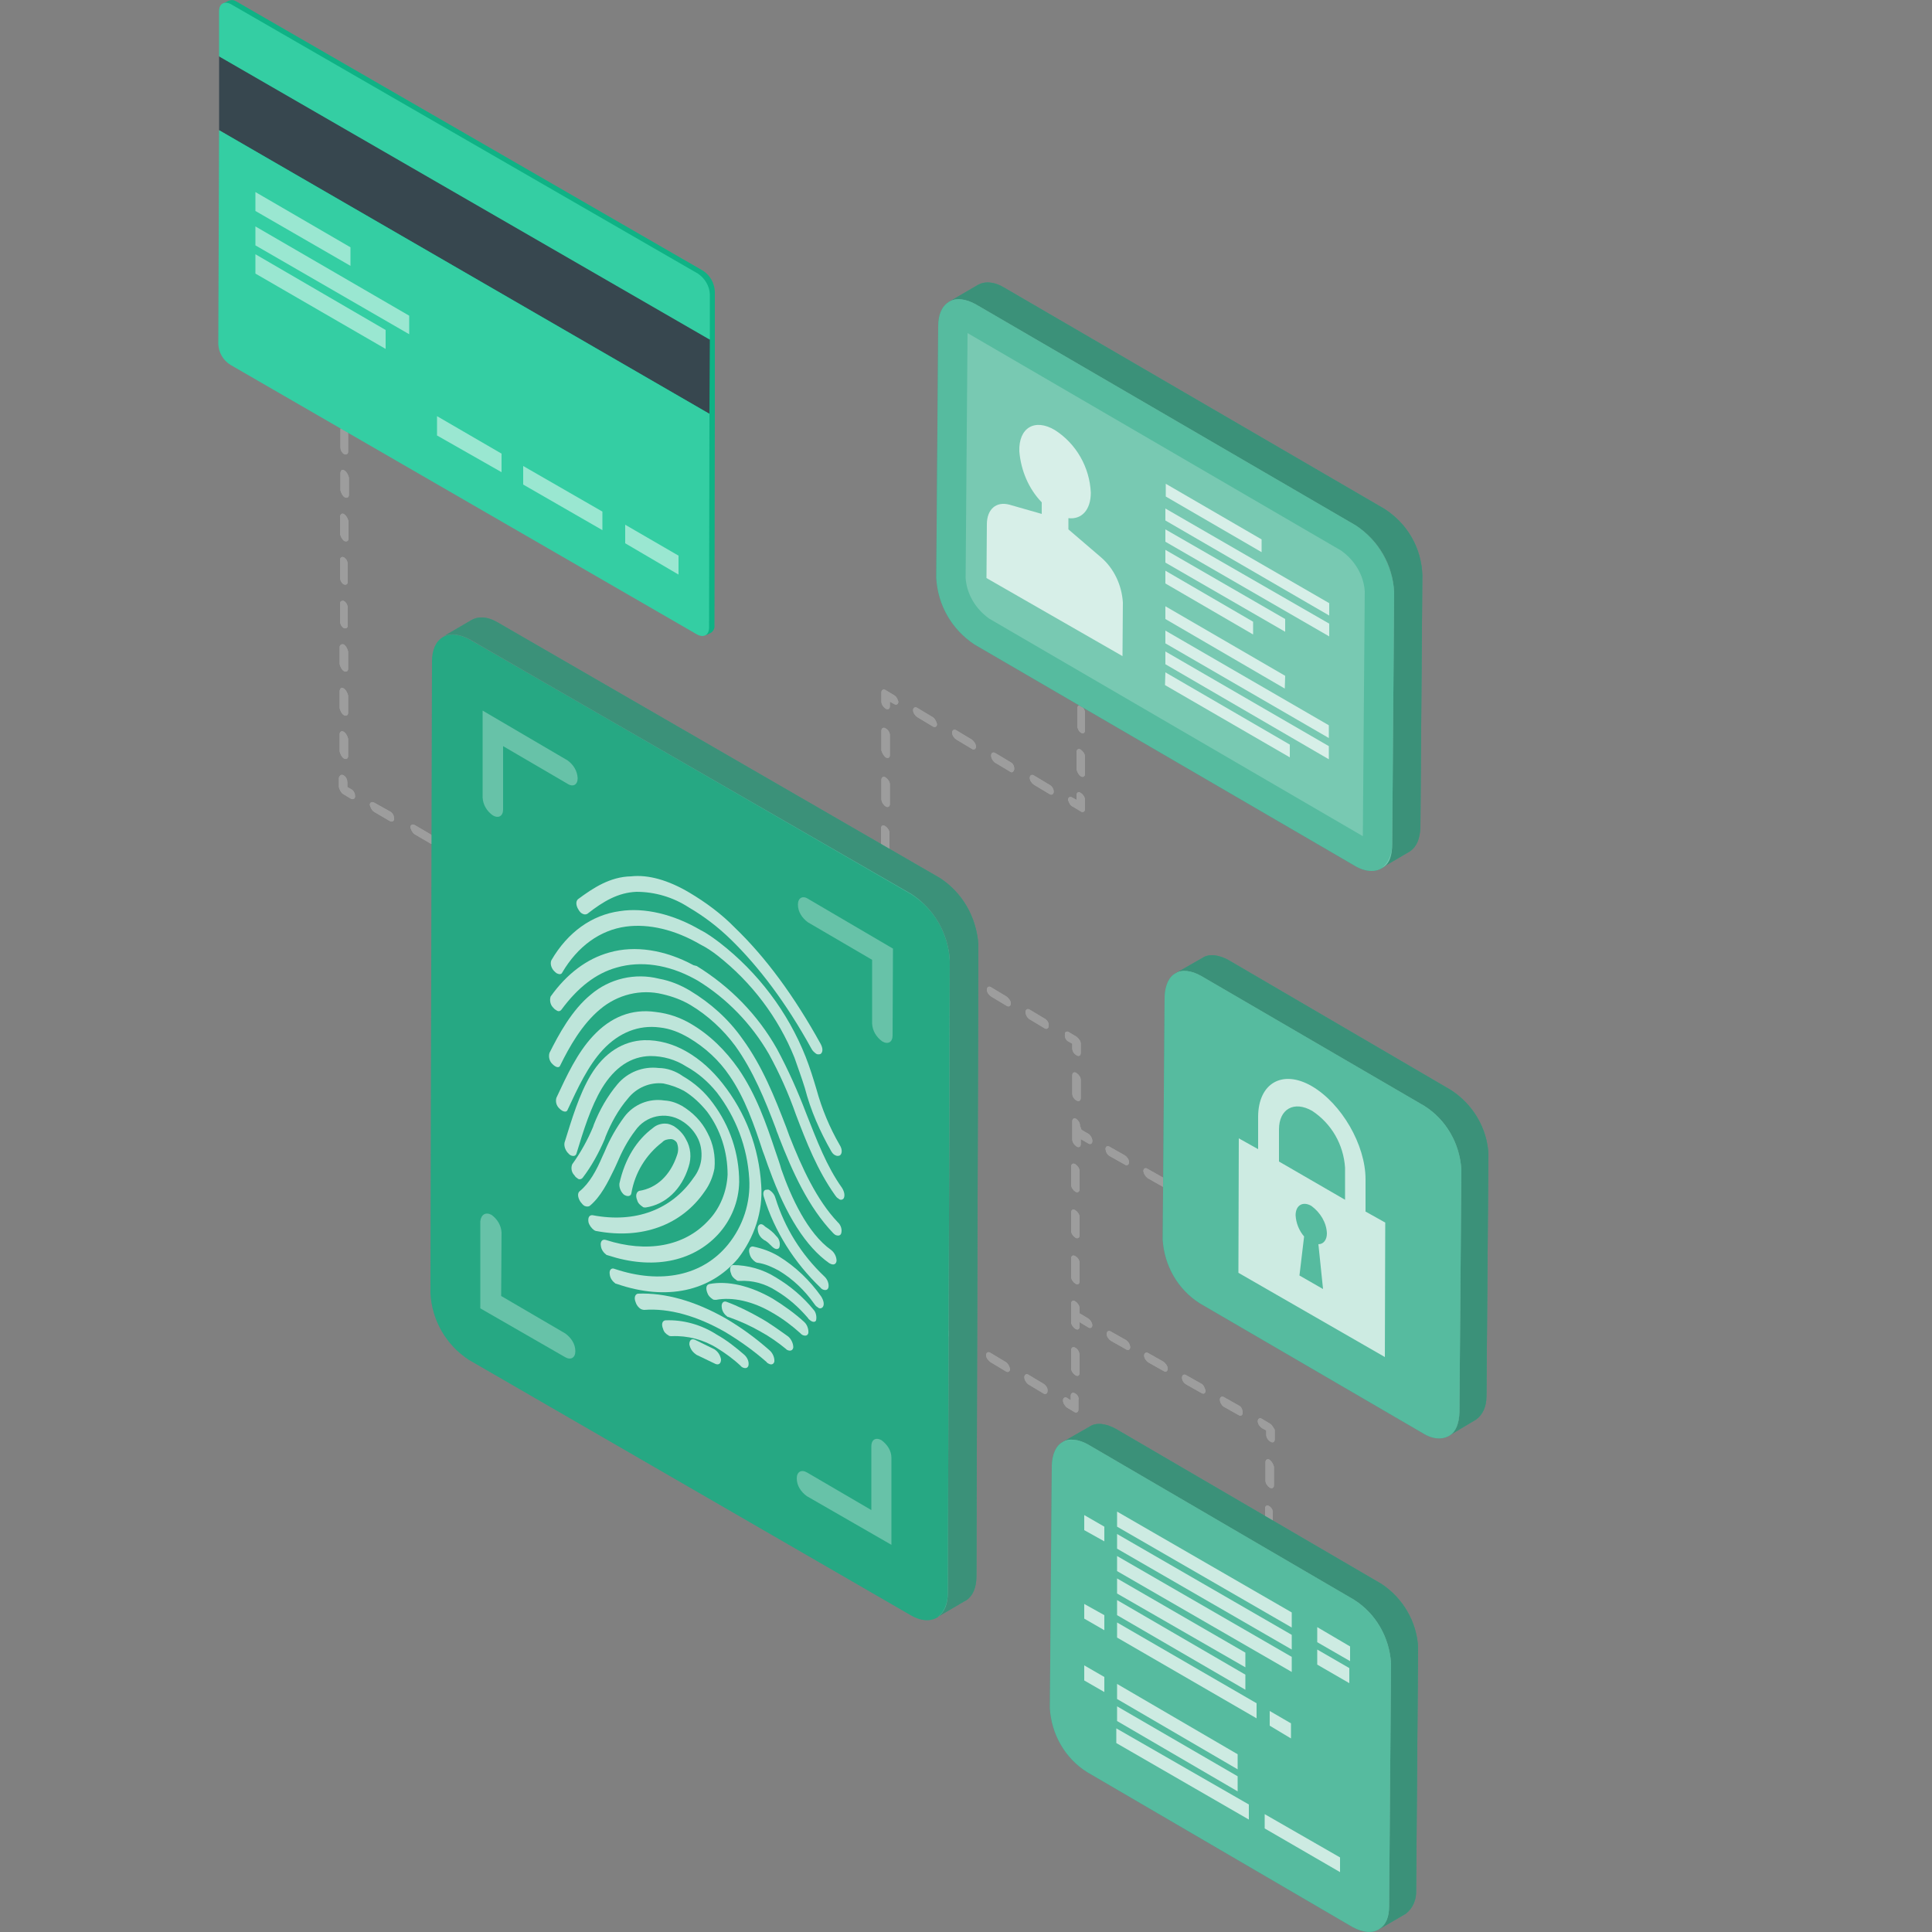 <?xml version="1.0" encoding="utf-8"?>
<!-- Generator: Adobe Illustrator 28.2.0, SVG Export Plug-In . SVG Version: 6.00 Build 0)  -->
<svg version="1.1" id="Layer_1" xmlns="http://www.w3.org/2000/svg" xmlns:xlink="http://www.w3.org/1999/xlink" x="0px" y="0px"
	 viewBox="0 0 500 500" style="enable-background:new 0 0 500 500;" xml:space="preserve">
<rect x="0" y="0" width="500" height="500" fill="#808080" stroke="none"/>
<style type="text/css">
	.st0{fill:#E0E0E0;}
	.st1{opacity:0.3;}
	.st2{fill:#11C593;}
	.st3{opacity:0.4;enable-background:new    ;}
	.st4{fill:#455A64;}
	.st5{opacity:0.2;enable-background:new    ;}
	.st6{opacity:0.2;fill:#FFFFFF;enable-background:new    ;}
	.st7{opacity:0.3;fill:#FFFFFF;enable-background:new    ;}
	.st8{opacity:0.7;}
	.st9{fill:#FFFFFF;}
	.st10{opacity:0.1;fill:#FFFFFF;enable-background:new    ;}
	.st11{opacity:0.1;enable-background:new    ;}
	.st12{fill:#37474F;}
	.st13{opacity:0.15;fill:#FFFFFF;enable-background:new    ;}
	.st14{opacity:0.5;}
</style>
<g id="freepik--Lines--inject-8">
	<path class="st0" d="M89.4,33.7c0.6,0.4,0.9,1.1,0.9,1.8v2.4c0,0.6-0.5,0.9-1.1,0.6c-0.6-0.4-0.9-1.1-1.1-1.8v-2.4
		C88.4,33.7,88.8,33.5,89.4,33.7z"/>
	<path class="st0" d="M89.4,42.8c0.6,0.4,0.9,1.1,1.1,1.8v4.5c0,0.7-0.5,0.9-1.1,0.6c-0.6-0.4-0.9-1.1-1.1-1.8v-4.5
		C88.4,42.8,88.8,42.6,89.4,42.8z"/>
	<path class="st0" d="M89.3,54.2c0.6,0.4,0.9,1.1,0.9,1.8v4.5c0,0.6-0.5,0.9-1.1,0.6c-0.6-0.4-0.9-1.1-0.9-1.8v-4.5
		C88.4,54,88.8,53.8,89.3,54.2z"/>
	<path class="st0" d="M89.3,65.4c0.6,0.4,0.9,1.1,1.1,1.8v4.5c0,0.7-0.5,0.9-1.1,0.6c-0.6-0.4-0.9-1.1-1.1-1.8V66
		C88.2,65.4,88.7,65.1,89.3,65.4z"/>
	<path class="st0" d="M89.3,76.7c0.6,0.4,0.9,1.1,1.1,1.8v4.5c0,0.6-0.5,0.9-1.1,0.6c-0.6-0.4-0.9-1.1-1.1-1.8v-4.5
		C88.2,76.6,88.7,76.5,89.3,76.7z"/>
	<path class="st0" d="M89.2,87.9c0.6,0.4,0.9,1.1,1.1,1.8v4.5c0,0.6-0.5,0.9-1.1,0.6c-0.6-0.4-0.9-1.1-1.1-1.8v-4.5
		C88.2,87.9,88.7,87.7,89.2,87.9z"/>
	<path class="st0" d="M89.2,99.2c0.6,0.4,0.9,1.1,0.9,1.8v4.5c0,0.6-0.5,0.9-1.1,0.6s-0.9-1.1-0.9-1.8v-4.5
		C88.2,99.1,88.6,98.9,89.2,99.2z"/>
	<path class="st0" d="M89.2,110.6c0.6,0.4,0.9,1.1,0.9,1.8v4.5c0,0.6-0.5,0.9-1.1,0.6c-0.6-0.4-0.9-1.1-0.9-1.8v-4.5
		C88.2,110.4,88.6,110.2,89.2,110.6z"/>
	<path class="st0" d="M89.2,121.8c0.6,0.4,0.9,1.1,1.1,1.8v4.5c0,0.6-0.5,0.9-1.1,0.6c-0.6-0.4-0.9-1.1-1.1-1.8v-4.5
		C88.2,121.6,88.6,121.4,89.2,121.8z"/>
	<path class="st0" d="M89.1,133.1c0.6,0.4,0.9,1.1,1.1,1.8v4.5c0,0.6-0.5,0.9-1.1,0.6c-0.6-0.4-0.9-1.1-1.1-1.8v-4.5
		C88.1,133,88.6,132.7,89.1,133.1z"/>
	<path class="st0" d="M89.1,144.3c0.6,0.4,0.9,1.1,0.9,1.8v4.5c0,0.6-0.5,0.9-1.1,0.6c-0.6-0.4-0.9-1.1-0.9-1.8v-4.5
		C88,144.3,88.5,143.9,89.1,144.3z"/>
	<path class="st0" d="M89.1,155.6c0.6,0.4,0.9,1.1,0.9,1.8v4.5c0,0.6-0.5,0.9-1.1,0.6c-0.6-0.4-0.9-1.1-0.9-1.8v-4.5
		c0-0.4,0.2-0.7,0.6-0.7C88.7,155.4,89,155.5,89.1,155.6z"/>
	<path class="st0" d="M89,166.8c0.6,0.4,0.9,1.1,1.1,1.8v4.5c0,0.6-0.5,0.9-1.1,0.6c-0.6-0.4-0.9-1.1-1.1-1.8v-4.5
		C88,166.8,88.5,166.6,89,166.8z"/>
	<path class="st0" d="M89,178.2c0.6,0.4,0.9,1.1,1.1,1.8v4.5c0,0.6-0.5,0.9-1.1,0.6c-0.6-0.4-0.9-1.1-1.1-1.8v-4.5
		C88,178,88.5,177.8,89,178.2z"/>
	<path class="st0" d="M89,189.4c0.6,0.4,0.9,1.1,1.1,1.8v4.5c0,0.6-0.5,0.9-1.1,0.6c-0.6-0.4-0.9-1.1-1.1-1.8V190
		C87.9,189.4,88.4,189,89,189.4z"/>
	<path class="st0" d="M89,200.7c0.6,0.4,0.9,1.1,0.9,1.8v1.2l1.1,0.6c0.6,0.4,0.9,1.1,0.9,1.8c0,0.6-0.5,0.9-1.1,0.6l-2-1.2
		c-0.6-0.4-0.9-1.1-1.1-1.8v-2.4C87.9,200.6,88.4,200.3,89,200.7z"/>
	<path class="st0" d="M152.2,239.6c0.6,0.4,0.9,1.1,1.1,1.8c0,0.6-0.5,0.9-1.1,0.6l-4.1-2.4c-0.6-0.4-0.9-1.1-1.1-1.8
		c0-0.6,0.5-0.9,1.1-0.6L152.2,239.6z"/>
	<path class="st0" d="M142.1,233.6c0.6,0.4,0.9,1.1,1.1,1.8c0,0.6-0.5,0.9-1.1,0.6l-4.1-2.4c-0.6-0.4-0.9-1.1-0.9-1.8
		c0-0.6,0.5-0.9,1.1-0.6L142.1,233.6z"/>
	<path class="st0" d="M131.8,227.7c0.6,0.4,0.9,1.1,1.1,1.8c0,0.4-0.2,0.7-0.5,0.7c-0.2,0-0.4,0-0.5-0.1l-4.1-2.4
		c-0.6-0.4-0.9-1.1-1.1-1.8c0-0.6,0.5-0.9,1.1-0.6L131.8,227.7z"/>
	<path class="st0" d="M121.5,221.8c0.6,0.4,0.9,1.1,1.1,1.8c0,0.6-0.5,0.9-1.1,0.6l-4.1-2.4c-0.6-0.4-0.9-1.1-1.1-1.8
		c0-0.6,0.5-0.9,1.1-0.6L121.5,221.8z"/>
	<path class="st0" d="M111.4,215.9c0.6,0.4,0.9,1.1,1.1,1.8c0,0.6-0.5,0.9-1.1,0.6l-4.1-2.4c-0.6-0.4-0.9-1.1-1.1-1.8
		c0-0.6,0.5-0.9,1.1-0.6L111.4,215.9z"/>
	<path class="st0" d="M101.1,210.1c0.6,0.4,0.9,1.1,0.9,1.8c0,0.6-0.5,0.9-1.1,0.6l-4.1-2.4c-0.6-0.4-0.9-1.1-1.1-1.8
		c0-0.6,0.5-0.9,1.1-0.6L101.1,210.1z"/>
	<path class="st0" d="M160.3,244.2c0.6,0.4,0.9,1.1,1.1,1.8c0,0.6-0.5,0.9-1.1,0.6l-2-1.2c-0.6-0.4-0.9-1.1-0.9-1.8
		c0-0.6,0.5-0.9,1.1-0.6L160.3,244.2z"/>
	<g class="st1">
		<path d="M89.4,33.7c0.6,0.4,0.9,1.1,0.9,1.8v2.4c0,0.6-0.5,0.9-1.1,0.6c-0.6-0.4-0.9-1.1-1.1-1.8v-2.4
			C88.4,33.7,88.8,33.5,89.4,33.7z"/>
		<path d="M89.4,42.8c0.6,0.4,0.9,1.1,1.1,1.8v4.5c0,0.7-0.5,0.9-1.1,0.6c-0.6-0.4-0.9-1.1-1.1-1.8v-4.5
			C88.4,42.8,88.8,42.6,89.4,42.8z"/>
		<path d="M89.3,54.2c0.6,0.4,0.9,1.1,0.9,1.8v4.5c0,0.6-0.5,0.9-1.1,0.6c-0.6-0.4-0.9-1.1-0.9-1.8v-4.5
			C88.4,54,88.8,53.8,89.3,54.2z"/>
		<path d="M89.3,65.4c0.6,0.4,0.9,1.1,1.1,1.8v4.5c0,0.7-0.5,0.9-1.1,0.6c-0.6-0.4-0.9-1.1-1.1-1.8V66
			C88.2,65.4,88.7,65.1,89.3,65.4z"/>
		<path d="M89.3,76.7c0.6,0.4,0.9,1.1,1.1,1.8v4.5c0,0.6-0.5,0.9-1.1,0.6c-0.6-0.4-0.9-1.1-1.1-1.8v-4.5
			C88.2,76.6,88.7,76.5,89.3,76.7z"/>
		<path d="M89.2,87.9c0.6,0.4,0.9,1.1,1.1,1.8v4.5c0,0.6-0.5,0.9-1.1,0.6c-0.6-0.4-0.9-1.1-1.1-1.8v-4.5
			C88.2,87.9,88.7,87.7,89.2,87.9z"/>
		<path d="M89.2,99.2c0.6,0.4,0.9,1.1,0.9,1.8v4.5c0,0.6-0.5,0.9-1.1,0.6s-0.9-1.1-0.9-1.8v-4.5C88.2,99.1,88.6,98.9,89.2,99.2z"/>
		<path d="M89.2,110.6c0.6,0.4,0.9,1.1,0.9,1.8v4.5c0,0.6-0.5,0.9-1.1,0.6c-0.6-0.4-0.9-1.1-0.9-1.8v-4.5
			C88.2,110.4,88.6,110.2,89.2,110.6z"/>
		<path d="M89.2,121.8c0.6,0.4,0.9,1.1,1.1,1.8v4.5c0,0.6-0.5,0.9-1.1,0.6c-0.6-0.4-0.9-1.1-1.1-1.8v-4.5
			C88.2,121.6,88.6,121.4,89.2,121.8z"/>
		<path d="M89.1,133.1c0.6,0.4,0.9,1.1,1.1,1.8v4.5c0,0.6-0.5,0.9-1.1,0.6c-0.6-0.4-0.9-1.1-1.1-1.8v-4.5
			C88.1,133,88.6,132.7,89.1,133.1z"/>
		<path d="M89.1,144.3c0.6,0.4,0.9,1.1,0.9,1.8v4.5c0,0.6-0.5,0.9-1.1,0.6c-0.6-0.4-0.9-1.1-0.9-1.8v-4.5
			C88,144.3,88.5,143.9,89.1,144.3z"/>
		<path d="M89.1,155.6c0.6,0.4,0.9,1.1,0.9,1.8v4.5c0,0.6-0.5,0.9-1.1,0.6c-0.6-0.4-0.9-1.1-0.9-1.8v-4.5c0-0.4,0.2-0.7,0.6-0.7
			C88.7,155.4,89,155.5,89.1,155.6z"/>
		<path d="M89,166.8c0.6,0.4,0.9,1.1,1.1,1.8v4.5c0,0.6-0.5,0.9-1.1,0.6c-0.6-0.4-0.9-1.1-1.1-1.8v-4.5
			C88,166.8,88.5,166.6,89,166.8z"/>
		<path d="M89,178.2c0.6,0.4,0.9,1.1,1.1,1.8v4.5c0,0.6-0.5,0.9-1.1,0.6c-0.6-0.4-0.9-1.1-1.1-1.8v-4.5C88,178,88.5,177.8,89,178.2z
			"/>
		<path d="M89,189.4c0.6,0.4,0.9,1.1,1.1,1.8v4.5c0,0.6-0.5,0.9-1.1,0.6c-0.6-0.4-0.9-1.1-1.1-1.8V190C87.9,189.4,88.4,189,89,189.4
			z"/>
		<path d="M89,200.7c0.6,0.4,0.9,1.1,0.9,1.8v1.2l1.1,0.6c0.6,0.4,0.9,1.1,0.9,1.8c0,0.6-0.5,0.9-1.1,0.6l-2-1.2
			c-0.6-0.4-0.9-1.1-1.1-1.8v-2.4C87.9,200.6,88.4,200.3,89,200.7z"/>
		<path d="M152.2,239.6c0.6,0.4,0.9,1.1,1.1,1.8c0,0.6-0.5,0.9-1.1,0.6l-4.1-2.4c-0.6-0.4-0.9-1.1-1.1-1.8c0-0.6,0.5-0.9,1.1-0.6
			L152.2,239.6z"/>
		<path d="M142.1,233.6c0.6,0.4,0.9,1.1,1.1,1.8c0,0.6-0.5,0.9-1.1,0.6l-4.1-2.4c-0.6-0.4-0.9-1.1-0.9-1.8c0-0.6,0.5-0.9,1.1-0.6
			L142.1,233.6z"/>
		<path d="M131.8,227.7c0.6,0.4,0.9,1.1,1.1,1.8c0,0.4-0.2,0.7-0.5,0.7c-0.2,0-0.4,0-0.5-0.1l-4.1-2.4c-0.6-0.4-0.9-1.1-1.1-1.8
			c0-0.6,0.5-0.9,1.1-0.6L131.8,227.7z"/>
		<path d="M121.5,221.8c0.6,0.4,0.9,1.1,1.1,1.8c0,0.6-0.5,0.9-1.1,0.6l-4.1-2.4c-0.6-0.4-0.9-1.1-1.1-1.8c0-0.6,0.5-0.9,1.1-0.6
			L121.5,221.8z"/>
		<path d="M111.4,215.9c0.6,0.4,0.9,1.1,1.1,1.8c0,0.6-0.5,0.9-1.1,0.6l-4.1-2.4c-0.6-0.4-0.9-1.1-1.1-1.8c0-0.6,0.5-0.9,1.1-0.6
			L111.4,215.9z"/>
		<path d="M101.1,210.1c0.6,0.4,0.9,1.1,0.9,1.8c0,0.6-0.5,0.9-1.1,0.6l-4.1-2.4c-0.6-0.4-0.9-1.1-1.1-1.8c0-0.6,0.5-0.9,1.1-0.6
			L101.1,210.1z"/>
		<path d="M160.3,244.2c0.6,0.4,0.9,1.1,1.1,1.8c0,0.6-0.5,0.9-1.1,0.6l-2-1.2c-0.6-0.4-0.9-1.1-0.9-1.8c0-0.6,0.5-0.9,1.1-0.6
			L160.3,244.2z"/>
	</g>
	<path class="st0" d="M229.1,231.4c0.6,0.4,1.1,0.1,1.1-0.6v-2.4c0-0.7-0.5-1.4-1.1-1.8s-1.1,0-1.1,0.6v2.2
		C228.2,230.3,228.5,231,229.1,231.4z"/>
	<path class="st0" d="M229.2,196c0.6,0.4,1.1,0.1,1.1-0.6v-5.1c0-0.7-0.4-1.4-1.1-1.8c-0.6-0.4-1.1,0-1.1,0.6v5.1
		C228.3,194.9,228.7,195.6,229.2,196z"/>
	<path class="st0" d="M229.2,208.7c0.6,0.4,1.1,0,1.1-0.6v-5.1c0-0.7-0.5-1.4-1.1-1.8c-0.6-0.4-1.1,0-1.1,0.6v5.1
		C228.2,207.7,228.7,208.4,229.2,208.7z"/>
	<path class="st0" d="M229.1,221.3c0.6,0.4,1.1,0,1.1-0.6v-5.1c0-0.7-0.5-1.4-1.1-1.8c-0.6-0.4-1.1-0.1-1.1,0.6v5.1
		C228.2,220.4,228.5,221,229.1,221.3z"/>
	<path class="st0" d="M231.2,179.8l-2-1.2c-0.6-0.4-1.1,0-1.1,0.6v2.4c0,0.7,0.5,1.4,1.1,1.8c0.6,0.4,1.1,0,1.1-0.6v-1.2l1.1,0.6
		c0.6,0.4,1.1,0,1.1-0.6C232.3,180.9,232,180.2,231.2,179.8z"/>
	<path class="st0" d="M271.6,203.1l-4-2.4c-0.6-0.4-1.1,0-1.1,0.6c0,0.7,0.5,1.4,1.1,1.8l4,2.4c0.6,0.4,1.1,0,1.1-0.6
		C272.7,204.1,272.2,203.4,271.6,203.1z"/>
	<path class="st0" d="M261.6,197.3l-4-2.4c-0.6-0.4-1.1,0-1.1,0.6c0,0.7,0.4,1.4,0.9,1.8l4,2.4c0.6,0.4,0.9,0,1.1-0.6
		C262.5,198.3,262.2,197.6,261.6,197.3z"/>
	<path class="st0" d="M251.5,191.4l-4-2.4c-0.6-0.4-1.1,0-1.1,0.6c0,0.7,0.5,1.4,1.1,1.8l4,2.4c0.6,0.4,1.1,0,1.1-0.6
		C252.5,192.4,252.1,191.9,251.5,191.4z"/>
	<path class="st0" d="M241.4,185.6l-4-2.4c-0.6-0.4-1.1,0-1.1,0.6c0,0.7,0.5,1.4,1.1,1.8l4,2.4c0.6,0.4,1.1,0,1.1-0.6
		C242.3,186.7,242,186,241.4,185.6z"/>
	<path class="st0" d="M277.7,208.8l2,1.2c0.6,0.4,1.1,0,1.1-0.6v-2.4c0-0.7-0.5-1.4-1.1-1.8s-1.1-0.1-1.1,0.6v1.2l-1.1-0.6
		c-0.6-0.4-1.1,0-1.1,0.6C276.7,207.9,277,208.5,277.7,208.8z"/>
	<path class="st0" d="M279.9,178.3c0.6,0.4,1.1,0,1.1-0.6v-4.5c0-0.7-0.4-1.4-0.9-1.8c-0.6-0.4-1.1,0-1.1,0.6v4.5
		C278.8,177.2,279.3,177.8,279.9,178.3z"/>
	<path class="st0" d="M279.7,189.6c0.6,0.4,1.1,0.1,1.1-0.6v-4.5c0-0.7-0.4-1.4-0.9-1.8c-0.6-0.4-1.1,0-1.1,0.6v4.5
		C278.8,188.5,279.2,189.3,279.7,189.6z"/>
	<path class="st0" d="M279.7,200.9c0.6,0.4,1.1,0,1.1-0.6v-4.5c0-0.7-0.5-1.3-1.1-1.8c-0.6-0.4-1.1,0-1.1,0.6v4.5
		C278.8,199.9,279.2,200.6,279.7,200.9z"/>
	<path class="st0" d="M279.9,167c0.6,0.4,1.1,0.1,1.1-0.6V164c0-0.7-0.4-1.4-0.9-1.8c-0.6-0.4-1.1,0-1.1,0.6v2.4
		C278.9,165.9,279.3,166.5,279.9,167z"/>
	<path class="st0" d="M230.7,240.7l-2-1.2c-0.6-0.4-1.1,0-1.1,0.6c0,0.7,0.5,1.3,1.1,1.8l2,1.2c0.6,0.4,1.1,0,1.1-0.6
		C231.6,241.8,231.2,241.1,230.7,240.7z"/>
	<path class="st0" d="M270.5,263.7l-4-2.4c-0.6-0.4-1.1,0-1.1,0.6c0,0.7,0.4,1.4,0.9,1.8l4,2.4c0.6,0.4,1.1,0,1.1-0.6
		C271.5,264.8,271.1,264.1,270.5,263.7z"/>
	<path class="st0" d="M260.5,257.9l-4-2.4c-0.6-0.4-1.1,0-1.1,0.6c0,0.7,0.5,1.4,1.1,1.8l4,2.4c0.6,0.4,1.1,0,1.1-0.6
		C261.6,259,261.1,258.4,260.5,257.9z"/>
	<path class="st0" d="M250.6,252.1l-4-2.4c-0.6-0.4-1.1,0-1.1,0.6c0,0.7,0.5,1.3,1.1,1.8l4,2.4c0.6,0.4,1.1,0,1.1-0.6
		C251.5,253.2,251.2,252.6,250.6,252.1z"/>
	<path class="st0" d="M240.6,246.5l-4-2.4c-0.2-0.2-0.7-0.2-0.9,0.1c-0.1,0.1-0.1,0.4-0.1,0.5c0,0.7,0.5,1.4,1.1,1.8l4,2.4
		c0.6,0.4,1.1,0,1.1-0.6C241.6,247.5,241.2,246.8,240.6,246.5z"/>
	<path class="st0" d="M276.4,269.5l1.1,0.6v1.2c0,0.7,0.4,1.4,1.1,1.8c0.6,0.4,1.1,0.1,1.1-0.6v-2.4c0-0.7-0.5-1.3-1.1-1.8l-2-1.2
		c-0.2-0.2-0.7-0.2-0.9,0.1c-0.1,0.1-0.1,0.4-0.1,0.5C275.5,268.4,275.8,269.1,276.4,269.5z"/>
	<path class="st0" d="M278.6,284.8c0.6,0.4,1.1,0,1.1-0.6v-4.7c0-0.7-0.5-1.4-1.1-1.8s-1.1-0.1-1.1,0.6v4.7
		C277.5,283.8,278,284.5,278.6,284.8z"/>
	<path class="st0" d="M279.5,291.3c0-0.7-0.4-1.3-0.9-1.7c-0.6-0.4-1.1-0.1-1.1,0.6v4.7c0,0.7,0.5,1.4,1.1,1.8s1.1,0.1,1.1-0.6v-1.3
		l1.9,1.1c0.6,0.4,1.1,0.1,1.1-0.6s-0.4-1.4-0.9-1.8l-1.9-1.1L279.5,291.3z"/>
	<path class="st0" d="M279.4,303.1c0-0.7-0.5-1.4-1.1-1.8s-1.1,0-1.1,0.6v4.7c0,0.7,0.5,1.4,1.1,1.8s1.1,0,1.1-0.6V303.1z"/>
	<path class="st0" d="M279.4,315c0-0.7-0.5-1.4-1.1-1.8s-1.1-0.1-1.1,0.6v4.7c0,0.7,0.5,1.4,1.1,1.8s1.1,0,1.1-0.6V315z"/>
	<path class="st0" d="M278.3,325.1c-0.6-0.4-1.1-0.1-1.1,0.6v4.7c0,0.7,0.5,1.4,1.1,1.8c0.6,0.4,1.1,0.1,1.1-0.6v-4.7
		C279.4,326.1,278.9,325.4,278.3,325.1z"/>
	<path class="st0" d="M278.3,348.8c-0.6-0.4-1.1,0-1.1,0.6v4.7c0,0.7,0.5,1.4,1.1,1.8s1.1,0.1,1.1-0.6v-4.7
		C279.3,349.8,278.9,349.1,278.3,348.8z"/>
	<path class="st0" d="M278.2,360.6c-0.6-0.4-1.1,0-1.1,0.6v1.2l-0.9-0.6c-0.6-0.4-1.1,0-1.1,0.6c0,0.7,0.4,1.3,0.9,1.8l2,1.2
		c0.6,0.4,1.1,0,1.1-0.6v-2.4C279.3,361.6,278.8,360.9,278.2,360.6z"/>
	<path class="st0" d="M270.2,358.2l-4-2.4c-0.6-0.4-1.1,0-1.1,0.6c0,0.7,0.4,1.3,0.9,1.8l4,2.4c0.6,0.4,1.1,0,1.1-0.6
		C271.2,359.3,270.8,358.7,270.2,358.2z"/>
	<path class="st0" d="M260.3,352.5l-4-2.4c-0.6-0.4-1.1,0-1.1,0.6c0,0.7,0.5,1.3,1.1,1.8l4,2.4c0.6,0.4,1.1,0,1.1-0.6
		C261.2,353.5,260.9,352.9,260.3,352.5z"/>
	<path class="st0" d="M250.4,346.8l-4-2.4c-0.6-0.4-1.1,0-1.1,0.6c0,0.7,0.5,1.4,1.1,1.8l4,2.4c0.6,0.4,1.1,0,1.1-0.6
		C251.3,347.8,251,347.1,250.4,346.8z"/>
	<path class="st0" d="M240.3,341l-4-2.4c-0.6-0.4-1.1,0-1.1,0.6c0,0.7,0.4,1.3,0.9,1.8l4,2.4c0.2,0.2,0.7,0.2,0.9-0.1
		c0.1-0.1,0.1-0.4,0.1-0.5C241.3,342,240.9,341.3,240.3,341z"/>
	<path class="st0" d="M230.4,335.2l-2-1.2c-0.6-0.4-1.1,0-1.1,0.6c0,0.7,0.5,1.4,1.1,1.8l2,1.2c0.6,0.4,1.1,0,1.1-0.6
		C231.4,336.3,231,335.7,230.4,335.2z"/>
	<path class="st0" d="M297,304.9l3.9,2.2c0.6,0.4,1.1,0,1.1-0.6c0-0.7-0.5-1.4-1.1-1.8l-3.9-2.2c-0.6-0.4-1.1-0.1-1.1,0.6
		C296,303.8,296.4,304.4,297,304.9z"/>
	<path class="st0" d="M287.2,299.2l3.9,2.2c0.6,0.4,1.1,0,1.1-0.6c0-0.7-0.5-1.4-1.1-1.8l-3.9-2.2c-0.6-0.4-1.1-0.1-1.1,0.6
		C286.2,298.2,286.6,298.9,287.2,299.2z"/>
	<path class="st0" d="M306.8,310.5l2,1.2c0.6,0.4,1.1,0,1.1-0.6c0-0.7-0.5-1.4-1.1-1.8l-2-1.2c-0.6-0.4-1.1-0.1-1.1,0.6
		S306.2,310.1,306.8,310.5z"/>
	<path class="st0" d="M281.6,341.2l-2-1.2l-0.2-0.1v-1.3c0-0.7-0.5-1.4-1.1-1.8s-1.1-0.1-1.1,0.6v4.7c0,0.7,0.5,1.4,1.1,1.8
		s1.1,0.1,1.1-0.6v-1.2c0.1,0.1,0.1,0.1,0.2,0.2l2,1.2c0.6,0.4,1.1,0.1,1.1-0.6C282.6,342.2,282.2,341.6,281.6,341.2z"/>
	<path class="st0" d="M320.7,363.8l-3.9-2.2c-0.6-0.4-1.1,0-1.1,0.6c0,0.7,0.4,1.4,0.9,1.8l3.9,2.2c0.6,0.4,1.1,0.1,1.1-0.6
		S321.3,364.1,320.7,363.8z"/>
	<path class="st0" d="M310.9,358.1l-3.9-2.2c-0.6-0.4-1.1,0-1.1,0.6c0,0.7,0.4,1.4,1.1,1.8l3.9,2.2c0.6,0.4,1.1,0.1,1.1-0.6
		C311.8,359.2,311.5,358.4,310.9,358.1z"/>
	<path class="st0" d="M301.1,352.4l-3.9-2.2c-0.6-0.4-1.1,0-1.1,0.6c0,0.7,0.5,1.4,1.1,1.8l3.9,2.2c0.6,0.4,1.1,0.1,1.1-0.6
		S301.7,352.9,301.1,352.4z"/>
	<path class="st0" d="M291.4,346.8l-3.9-2.2c-0.6-0.4-1.1,0-1.1,0.6c0,0.7,0.5,1.4,1.1,1.8l3.9,2.2c0.6,0.4,1.1,0.1,1.1-0.6
		C292.4,347.8,292,347.2,291.4,346.8z"/>
	<path class="st0" d="M328.6,368.4l-2-1.2c-0.6-0.4-1.1,0-1.1,0.6c0,0.7,0.5,1.4,1.1,1.8l1.1,0.6v1.1c0,0.7,0.4,1.4,1.1,1.8
		c0.6,0.4,1.1,0.1,1.1-0.6V370C329.5,369.4,329.2,368.7,328.6,368.4z"/>
	<path class="st0" d="M328.6,377.8c-0.6-0.4-1.1,0-1.1,0.6v4.8c0,0.7,0.5,1.4,1.1,1.8s1.1,0,1.1-0.6v-4.8
		C329.5,378.9,329.2,378.3,328.6,377.8z"/>
	<path class="st0" d="M328.5,389.8c-0.6-0.4-1.1-0.1-1.1,0.6v4.8c0,0.7,0.4,1.4,0.9,1.8s1.1,0,1.1-0.6v-4.8
		C329.5,390.9,329.1,390.2,328.5,389.8z"/>
	<path class="st0" d="M328.5,401.9c-0.6-0.4-1.1,0-1.1,0.6v2.4c0,0.7,0.4,1.4,0.9,1.8c0.6,0.4,1.1,0,1.1-0.6v-2.4
		C329.4,402.8,329.1,402.2,328.5,401.9z"/>
	<g class="st1">
		<path d="M229.1,231.4c0.6,0.4,1.1,0.1,1.1-0.6v-2.4c0-0.7-0.5-1.4-1.1-1.8s-1.1,0-1.1,0.6v2.2C228.2,230.3,228.5,231,229.1,231.4z
			"/>
		<path d="M229.2,196c0.6,0.4,1.1,0.1,1.1-0.6v-5.1c0-0.7-0.4-1.4-1.1-1.8c-0.6-0.4-1.1,0-1.1,0.6v5.1
			C228.3,194.9,228.7,195.6,229.2,196z"/>
		<path d="M229.2,208.7c0.6,0.4,1.1,0,1.1-0.6v-5.1c0-0.7-0.5-1.4-1.1-1.8c-0.6-0.4-1.1,0-1.1,0.6v5.1
			C228.2,207.7,228.7,208.4,229.2,208.7z"/>
		<path d="M229.1,221.3c0.6,0.4,1.1,0,1.1-0.6v-5.1c0-0.7-0.5-1.4-1.1-1.8c-0.6-0.4-1.1-0.1-1.1,0.6v5.1
			C228.2,220.4,228.5,221,229.1,221.3z"/>
		<path d="M231.2,179.8l-2-1.2c-0.6-0.4-1.1,0-1.1,0.6v2.4c0,0.7,0.5,1.4,1.1,1.8c0.6,0.4,1.1,0,1.1-0.6v-1.2l1.1,0.6
			c0.6,0.4,1.1,0,1.1-0.6C232.3,180.9,232,180.2,231.2,179.8z"/>
		<path d="M271.6,203.1l-4-2.4c-0.6-0.4-1.1,0-1.1,0.6c0,0.7,0.5,1.4,1.1,1.8l4,2.4c0.6,0.4,1.1,0,1.1-0.6
			C272.7,204.1,272.2,203.4,271.6,203.1z"/>
		<path d="M261.6,197.3l-4-2.4c-0.6-0.4-1.1,0-1.1,0.6c0,0.7,0.4,1.4,0.9,1.8l4,2.4c0.6,0.4,0.9,0,1.1-0.6
			C262.5,198.3,262.2,197.6,261.6,197.3z"/>
		<path d="M251.5,191.4l-4-2.4c-0.6-0.4-1.1,0-1.1,0.6c0,0.7,0.5,1.4,1.1,1.8l4,2.4c0.6,0.4,1.1,0,1.1-0.6
			C252.5,192.4,252.1,191.9,251.5,191.4z"/>
		<path d="M241.4,185.6l-4-2.4c-0.6-0.4-1.1,0-1.1,0.6c0,0.7,0.5,1.4,1.1,1.8l4,2.4c0.6,0.4,1.1,0,1.1-0.6
			C242.3,186.7,242,186,241.4,185.6z"/>
		<path d="M277.7,208.8l2,1.2c0.6,0.4,1.1,0,1.1-0.6v-2.4c0-0.7-0.5-1.4-1.1-1.8s-1.1-0.1-1.1,0.6v1.2l-1.1-0.6
			c-0.6-0.4-1.1,0-1.1,0.6C276.7,207.9,277,208.5,277.7,208.8z"/>
		<path d="M279.9,178.3c0.6,0.4,1.1,0,1.1-0.6v-4.5c0-0.7-0.4-1.4-0.9-1.8c-0.6-0.4-1.1,0-1.1,0.6v4.5
			C278.8,177.2,279.3,177.8,279.9,178.3z"/>
		<path d="M279.7,189.6c0.6,0.4,1.1,0.1,1.1-0.6v-4.5c0-0.7-0.4-1.4-0.9-1.8c-0.6-0.4-1.1,0-1.1,0.6v4.5
			C278.8,188.5,279.2,189.3,279.7,189.6z"/>
		<path d="M279.7,200.9c0.6,0.4,1.1,0,1.1-0.6v-4.5c0-0.7-0.5-1.3-1.1-1.8c-0.6-0.4-1.1,0-1.1,0.6v4.5
			C278.8,199.9,279.2,200.6,279.7,200.9z"/>
		<path d="M279.9,167c0.6,0.4,1.1,0.1,1.1-0.6V164c0-0.7-0.4-1.4-0.9-1.8c-0.6-0.4-1.1,0-1.1,0.6v2.4
			C278.9,165.9,279.3,166.5,279.9,167z"/>
		<path d="M230.7,240.7l-2-1.2c-0.6-0.4-1.1,0-1.1,0.6c0,0.7,0.5,1.3,1.1,1.8l2,1.2c0.6,0.4,1.1,0,1.1-0.6
			C231.6,241.8,231.2,241.1,230.7,240.7z"/>
		<path d="M270.5,263.7l-4-2.4c-0.6-0.4-1.1,0-1.1,0.6c0,0.7,0.4,1.4,0.9,1.8l4,2.4c0.6,0.4,1.1,0,1.1-0.6
			C271.5,264.8,271.1,264.1,270.5,263.7z"/>
		<path d="M260.5,257.9l-4-2.4c-0.6-0.4-1.1,0-1.1,0.6c0,0.7,0.5,1.4,1.1,1.8l4,2.4c0.6,0.4,1.1,0,1.1-0.6
			C261.6,259,261.1,258.4,260.5,257.9z"/>
		<path d="M250.6,252.1l-4-2.4c-0.6-0.4-1.1,0-1.1,0.6c0,0.7,0.5,1.3,1.1,1.8l4,2.4c0.6,0.4,1.1,0,1.1-0.6
			C251.5,253.2,251.2,252.6,250.6,252.1z"/>
		<path d="M240.6,246.5l-4-2.4c-0.2-0.2-0.7-0.2-0.9,0.1c-0.1,0.1-0.1,0.4-0.1,0.5c0,0.7,0.5,1.4,1.1,1.8l4,2.4
			c0.6,0.4,1.1,0,1.1-0.6C241.6,247.5,241.2,246.8,240.6,246.5z"/>
		<path d="M276.4,269.5l1.1,0.6v1.2c0,0.7,0.4,1.4,1.1,1.8c0.6,0.4,1.1,0.1,1.1-0.6v-2.4c0-0.7-0.5-1.3-1.1-1.8l-2-1.2
			c-0.2-0.2-0.7-0.2-0.9,0.1c-0.1,0.1-0.1,0.4-0.1,0.5C275.5,268.4,275.8,269.1,276.4,269.5z"/>
		<path d="M278.6,284.8c0.6,0.4,1.1,0,1.1-0.6v-4.7c0-0.7-0.5-1.4-1.1-1.8s-1.1-0.1-1.1,0.6v4.7C277.5,283.8,278,284.5,278.6,284.8z
			"/>
		<path d="M279.5,291.3c0-0.7-0.4-1.3-0.9-1.7c-0.6-0.4-1.1-0.1-1.1,0.6v4.7c0,0.7,0.5,1.4,1.1,1.8s1.1,0.1,1.1-0.6v-1.3l1.9,1.1
			c0.6,0.4,1.1,0.1,1.1-0.6s-0.4-1.4-0.9-1.8l-1.9-1.1L279.5,291.3z"/>
		<path d="M279.4,303.1c0-0.7-0.5-1.4-1.1-1.8s-1.1,0-1.1,0.6v4.7c0,0.7,0.5,1.4,1.1,1.8s1.1,0,1.1-0.6V303.1z"/>
		<path d="M279.4,315c0-0.7-0.5-1.4-1.1-1.8s-1.1-0.1-1.1,0.6v4.7c0,0.7,0.5,1.4,1.1,1.8s1.1,0,1.1-0.6V315z"/>
		<path d="M278.3,325.1c-0.6-0.4-1.1-0.1-1.1,0.6v4.7c0,0.7,0.5,1.4,1.1,1.8c0.6,0.4,1.1,0.1,1.1-0.6v-4.7
			C279.4,326.1,278.9,325.4,278.3,325.1z"/>
		<path d="M278.3,348.8c-0.6-0.4-1.1,0-1.1,0.6v4.7c0,0.7,0.5,1.4,1.1,1.8s1.1,0.1,1.1-0.6v-4.7
			C279.3,349.8,278.9,349.1,278.3,348.8z"/>
		<path d="M278.2,360.6c-0.6-0.4-1.1,0-1.1,0.6v1.2l-0.9-0.6c-0.6-0.4-1.1,0-1.1,0.6c0,0.7,0.4,1.3,0.9,1.8l2,1.2
			c0.6,0.4,1.1,0,1.1-0.6v-2.4C279.3,361.6,278.8,360.9,278.2,360.6z"/>
		<path d="M270.2,358.2l-4-2.4c-0.6-0.4-1.1,0-1.1,0.6c0,0.7,0.4,1.3,0.9,1.8l4,2.4c0.6,0.4,1.1,0,1.1-0.6
			C271.2,359.3,270.8,358.7,270.2,358.2z"/>
		<path d="M260.3,352.5l-4-2.4c-0.6-0.4-1.1,0-1.1,0.6c0,0.7,0.5,1.3,1.1,1.8l4,2.4c0.6,0.4,1.1,0,1.1-0.6
			C261.2,353.5,260.9,352.9,260.3,352.5z"/>
		<path d="M250.4,346.8l-4-2.4c-0.6-0.4-1.1,0-1.1,0.6c0,0.7,0.5,1.4,1.1,1.8l4,2.4c0.6,0.4,1.1,0,1.1-0.6
			C251.3,347.8,251,347.1,250.4,346.8z"/>
		<path d="M240.3,341l-4-2.4c-0.6-0.4-1.1,0-1.1,0.6c0,0.7,0.4,1.3,0.9,1.8l4,2.4c0.2,0.2,0.7,0.2,0.9-0.1c0.1-0.1,0.1-0.4,0.1-0.5
			C241.3,342,240.9,341.3,240.3,341z"/>
		<path d="M230.4,335.2l-2-1.2c-0.6-0.4-1.1,0-1.1,0.6c0,0.7,0.5,1.4,1.1,1.8l2,1.2c0.6,0.4,1.1,0,1.1-0.6
			C231.4,336.3,231,335.7,230.4,335.2z"/>
		<path d="M297,304.9l3.9,2.2c0.6,0.4,1.1,0,1.1-0.6c0-0.7-0.5-1.4-1.1-1.8l-3.9-2.2c-0.6-0.4-1.1-0.1-1.1,0.6
			C296,303.8,296.4,304.4,297,304.9z"/>
		<path d="M287.2,299.2l3.9,2.2c0.6,0.4,1.1,0,1.1-0.6c0-0.7-0.5-1.4-1.1-1.8l-3.9-2.2c-0.6-0.4-1.1-0.1-1.1,0.6
			C286.2,298.2,286.6,298.9,287.2,299.2z"/>
		<path d="M306.8,310.5l2,1.2c0.6,0.4,1.1,0,1.1-0.6c0-0.7-0.5-1.4-1.1-1.8l-2-1.2c-0.6-0.4-1.1-0.1-1.1,0.6
			S306.2,310.1,306.8,310.5z"/>
		<path d="M281.6,341.2l-2-1.2l-0.2-0.1v-1.3c0-0.7-0.5-1.4-1.1-1.8s-1.1-0.1-1.1,0.6v4.7c0,0.7,0.5,1.4,1.1,1.8s1.1,0.1,1.1-0.6
			v-1.2c0.1,0.1,0.1,0.1,0.2,0.2l2,1.2c0.6,0.4,1.1,0.1,1.1-0.6C282.6,342.2,282.2,341.6,281.6,341.2z"/>
		<path d="M320.7,363.8l-3.9-2.2c-0.6-0.4-1.1,0-1.1,0.6c0,0.7,0.4,1.4,0.9,1.8l3.9,2.2c0.6,0.4,1.1,0.1,1.1-0.6
			S321.3,364.1,320.7,363.8z"/>
		<path d="M310.9,358.1l-3.9-2.2c-0.6-0.4-1.1,0-1.1,0.6c0,0.7,0.4,1.4,1.1,1.8l3.9,2.2c0.6,0.4,1.1,0.1,1.1-0.6
			C311.8,359.2,311.5,358.4,310.9,358.1z"/>
		<path d="M301.1,352.4l-3.9-2.2c-0.6-0.4-1.1,0-1.1,0.6c0,0.7,0.5,1.4,1.1,1.8l3.9,2.2c0.6,0.4,1.1,0.1,1.1-0.6
			S301.7,352.9,301.1,352.4z"/>
		<path d="M291.4,346.8l-3.9-2.2c-0.6-0.4-1.1,0-1.1,0.6c0,0.7,0.5,1.4,1.1,1.8l3.9,2.2c0.6,0.4,1.1,0.1,1.1-0.6
			C292.4,347.8,292,347.2,291.4,346.8z"/>
		<path d="M328.6,368.4l-2-1.2c-0.6-0.4-1.1,0-1.1,0.6c0,0.7,0.5,1.4,1.1,1.8l1.1,0.6v1.1c0,0.7,0.4,1.4,1.1,1.8
			c0.6,0.4,1.1,0.1,1.1-0.6V370C329.5,369.4,329.2,368.7,328.6,368.4z"/>
		<path d="M328.6,377.8c-0.6-0.4-1.1,0-1.1,0.6v4.8c0,0.7,0.5,1.4,1.1,1.8s1.1,0,1.1-0.6v-4.8C329.5,378.9,329.2,378.3,328.6,377.8z
			"/>
		<path d="M328.5,389.8c-0.6-0.4-1.1-0.1-1.1,0.6v4.8c0,0.7,0.4,1.4,0.9,1.8s1.1,0,1.1-0.6v-4.8
			C329.5,390.9,329.1,390.2,328.5,389.8z"/>
		<path d="M328.5,401.9c-0.6-0.4-1.1,0-1.1,0.6v2.4c0,0.7,0.4,1.4,0.9,1.8c0.6,0.4,1.1,0,1.1-0.6v-2.4
			C329.4,402.8,329.1,402.2,328.5,401.9z"/>
	</g>
</g>
<g id="freepik--Padlock--inject-8">
	<path class="st2" d="M375.5,282.1L318,248.5c-2.7-1.5-5.2-1.7-6.8-0.6l0,0l-7,4c1.8-0.9,4.1-0.8,6.7,0.7l57.7,33.6
		c5.7,3.7,9.2,9.8,9.6,16.5l-0.5,62.8c0,2.8-0.9,5-2.6,6l0,0l6.7-4l0.2-0.1l0.1-0.1l0,0c1.5-1.1,2.6-3.1,2.6-6l0.5-62.8
		C384.8,291.9,381.2,285.8,375.5,282.1z"/>
	<path class="st3" d="M375.5,282.1L318,248.5c-2.7-1.5-5.2-1.7-6.8-0.6l0,0l-7,4c1.8-0.9,4.1-0.8,6.7,0.7l57.7,33.6
		c5.7,3.7,9.2,9.8,9.6,16.5l-0.5,62.8c0,2.8-0.9,5-2.6,6l0,0l6.7-4l0.2-0.1l0.1-0.1l0,0c1.5-1.1,2.6-3.1,2.6-6l0.5-62.8
		C384.8,291.9,381.2,285.8,375.5,282.1z"/>
	<path class="st4" d="M304,251.9L304,251.9L304,251.9z"/>
	<path class="st2" d="M377.7,365.5l0.5-62.8c-0.4-6.7-3.9-12.9-9.6-16.5l-57.7-33.6c-2.6-1.5-5.1-1.7-6.7-0.7l0,0l0,0
		c-1.7,0.9-2.7,3.1-2.8,6.1l-0.5,62.8c0.4,6.7,3.9,12.9,9.6,16.5l57.7,33.6c2.7,1.7,5.2,1.7,7,0.6
		C376.8,370.4,377.6,368.4,377.7,365.5z"/>
	<path class="st5" d="M377.7,365.5l0.5-62.8c-0.4-6.7-3.9-12.9-9.6-16.5l-57.7-33.6c-2.6-1.5-5.1-1.7-6.7-0.7l0,0l0,0
		c-1.7,0.9-2.7,3.1-2.8,6.1l-0.5,62.8c0.4,6.7,3.9,12.9,9.6,16.5l57.7,33.6c2.7,1.7,5.2,1.7,7,0.6
		C376.8,370.4,377.6,368.4,377.7,365.5z"/>
	<path class="st6" d="M375.5,282.1L318,248.5c-2.7-1.5-5.2-1.7-6.8-0.6l0,0l-7,4c1.8-0.9,4.1-0.8,6.7,0.7l57.7,33.6
		c5.7,3.7,9.2,9.8,9.6,16.5l-0.5,62.8c0,2.8-0.9,5-2.6,6l0,0l6.7-4l0.2-0.1l0.1-0.1l0,0c1.5-1.1,2.6-3.1,2.6-6l0.5-62.8
		C384.8,291.9,381.2,285.8,375.5,282.1z"/>
	<path class="st7" d="M377.7,365.5l0.5-62.8c-0.4-6.7-3.9-12.9-9.6-16.5l-57.7-33.6c-2.6-1.5-5.1-1.7-6.7-0.7l0,0l0,0
		c-1.7,0.9-2.7,3.1-2.8,6.1l-0.5,62.8c0.4,6.7,3.9,12.9,9.6,16.5l57.7,33.6c2.7,1.7,5.2,1.7,7,0.6
		C376.8,370.4,377.6,368.4,377.7,365.5z"/>
	<g class="st8">
		<path class="st9" d="M353.5,313.6l5,2.8l-0.1,34.8l-37.9-21.8l0.1-34.8l5,2.8v-8.3c0-8.8,6.3-12.4,13.9-8
			c7.7,4.5,13.9,15.2,13.9,24.1v8.4H353.5z M348.1,310.5v-8.3c-0.4-6-3.5-11.4-8.5-14.7c-4.7-2.7-8.6-0.5-8.6,4.8v8.3L348.1,310.5
			 M342.4,333.6l-1.2-11.6c1.3,0,2.2-1.1,2.2-2.8c-0.1-2.8-1.7-5.4-4-7.1c-2.2-1.3-4.1-0.2-4.1,2.4c0.1,2,0.9,4,2.2,5.5l-1.2,10.1
			L342.4,333.6"/>
	</g>
</g>
<g id="freepik--Datas--inject-8">
	<path class="st2" d="M358.3,131.7L260,74.5c-2.8-1.7-5.3-1.8-7.2-0.6l0,0l-7.2,4.2c1.8-1.1,4.2-0.8,7,0.7l98.3,57.2
		c5.9,3.8,9.6,10.1,9.9,17.2l-0.5,65.1c0,2.9-1.1,5.2-2.7,6.3l0,0l7-4.1l0.2-0.1l0.1-0.1l0,0c1.7-1.1,2.6-3.2,2.7-6.3l0.5-65.1
		C367.9,141.8,364.2,135.5,358.3,131.7z"/>
	<path class="st3" d="M358.3,131.7L260,74.5c-2.8-1.7-5.3-1.8-7.2-0.6l0,0l-7.2,4.2c1.8-1.1,4.2-0.8,7,0.7l98.3,57.2
		c5.9,3.8,9.6,10.1,9.9,17.2l-0.5,65.1c0,2.9-1.1,5.2-2.7,6.3l0,0l7-4.1l0.2-0.1l0.1-0.1l0,0c1.7-1.1,2.6-3.2,2.7-6.3l0.5-65.1
		C367.9,141.8,364.2,135.5,358.3,131.7z"/>
	<path class="st4" d="M245.6,78.1L245.6,78.1L245.6,78.1z"/>
	<path class="st2" d="M360.3,218.3l0.5-65.1c-0.4-7-4-13.3-9.9-17.2l-98.3-57.2c-2.7-1.5-5.2-1.8-7-0.7l0,0l0,0
		c-1.8,1.1-2.8,3.2-2.8,6.4l-0.5,65.1c0.4,7,4,13.3,9.9,17.2l98.3,57.2c2.8,1.7,5.4,1.8,7.3,0.6
		C359.7,223.4,360.3,221.2,360.3,218.3z"/>
	<path class="st5" d="M360.3,218.3l0.5-65.1c-0.4-7-4-13.3-9.9-17.2l-98.3-57.2c-2.7-1.5-5.2-1.8-7-0.7l0,0l0,0
		c-1.8,1.1-2.8,3.2-2.8,6.4l-0.5,65.1c0.4,7,4,13.3,9.9,17.2l98.3,57.2c2.8,1.7,5.4,1.8,7.3,0.6
		C359.7,223.4,360.3,221.2,360.3,218.3z"/>
	<path class="st6" d="M358.3,131.7L260,74.5c-2.8-1.7-5.3-1.8-7.2-0.6l0,0l-7.2,4.2c1.8-1.1,4.2-0.8,7,0.7l98.3,57.2
		c5.9,3.8,9.6,10.1,9.9,17.2l-0.5,65.1c0,2.9-1.1,5.2-2.7,6.3l0,0l7-4.1l0.2-0.1l0.1-0.1l0,0c1.7-1.1,2.6-3.2,2.7-6.3l0.5-65.1
		C367.9,141.8,364.2,135.5,358.3,131.7z"/>
	<path class="st7" d="M360.3,218.3l0.5-65.1c-0.4-7-4-13.3-9.9-17.2l-98.3-57.2c-2.7-1.5-5.2-1.8-7-0.7l0,0l0,0
		c-1.8,1.1-2.8,3.2-2.8,6.4l-0.5,65.1c0.4,7,4,13.3,9.9,17.2l98.3,57.2c2.8,1.7,5.4,1.8,7.3,0.6
		C359.7,223.4,360.3,221.2,360.3,218.3z"/>
	<path class="st6" d="M256,160.1c-3.5-2.5-5.8-6.3-6.1-10.5l0.5-63.4l96.7,56.3c3.5,2.5,5.8,6.3,6.1,10.5l-0.5,63.4L256,160.1z"/>
	<g class="st8">
		<path class="st9" d="M273,111.3c5.5,3.5,9,9.6,9.3,16.2c0,4.5-2.4,7-5.8,6.6v2.9l8.4,7.2c3.4,2.9,5.4,7.2,5.7,11.7l-0.1,13.9
			l-17.6-10.1l-17.6-10.1l0.1-13.9c0-3.9,2.4-6,5.8-5.1l8.4,2.4V130c-3.4-3.5-5.4-8.3-5.8-13.2C263.6,110.7,267.8,108.2,273,111.3z"
			/>
	</g>
	<g class="st8">
		<polygon class="st9" points="344,156.1 344,159.3 301.6,134.7 301.6,131.6 		"/>
		<polygon class="st9" points="324.3,160.9 324.3,164.2 301.6,151 301.6,147.7 		"/>
		<polygon class="st9" points="332.6,160.2 332.6,163.5 301.6,145.6 301.6,142.3 		"/>
		<polygon class="st9" points="344,161.4 344,164.7 301.6,140.2 301.6,137 		"/>
		<polygon class="st9" points="326.5,139.6 326.5,142.9 301.7,128.5 301.7,125.2 		"/>
		<polygon class="st9" points="333.8,192.7 333.8,196 301.5,177.3 301.6,174 		"/>
		<polygon class="st9" points="332.6,174.9 332.5,178.2 301.6,160.2 301.6,156.9 		"/>
		<polygon class="st9" points="343.9,193.1 343.9,196.5 301.6,171.9 301.6,168.6 		"/>
		<polygon class="st9" points="343.9,187.7 343.9,191 301.6,166.5 301.6,163.2 		"/>
	</g>
	<path class="st2" d="M357.5,409.9l-68.7-40.1c-2.7-1.5-5.2-1.7-6.8-0.6l0,0l-7,4c1.8-0.9,4.1-0.8,6.7,0.7l68.7,40.1
		c5.7,3.7,9.2,9.8,9.6,16.5l-0.5,62.8c0,2.8-0.9,5-2.6,6l0,0l6.7-3.9l0.2-0.1l0.1-0.1l0,0c1.8-1.4,2.7-3.7,2.6-6l0.5-62.8
		C366.7,419.7,363,413.5,357.5,409.9z"/>
	<path class="st3" d="M357.5,409.9l-68.7-40.1c-2.7-1.5-5.2-1.7-6.8-0.6l0,0l-7,4c1.8-0.9,4.1-0.8,6.7,0.7l68.7,40.1
		c5.7,3.7,9.2,9.8,9.6,16.5l-0.5,62.8c0,2.8-0.9,5-2.6,6l0,0l6.7-3.9l0.2-0.1l0.1-0.1l0,0c1.8-1.4,2.7-3.7,2.6-6l0.5-62.8
		C366.7,419.7,363,413.5,357.5,409.9z"/>
	<path class="st4" d="M274.9,373.2L274.9,373.2L274.9,373.2z"/>
	<path class="st2" d="M359.5,493.3l0.5-62.8c-0.4-6.7-3.9-12.9-9.6-16.5l-68.7-40.1c-2.6-1.5-5.1-1.7-6.7-0.7l0,0l0,0
		c-1.7,0.9-2.7,3.1-2.8,6.1l-0.5,62.8c0.4,6.7,3.9,12.9,9.6,16.5l68.7,40.1c2.7,1.5,5.3,1.7,7,0.5
		C358.7,498.1,359.5,496.1,359.5,493.3z"/>
	<path class="st5" d="M359.5,493.3l0.5-62.8c-0.4-6.7-3.9-12.9-9.6-16.5l-68.7-40.1c-2.6-1.5-5.1-1.7-6.7-0.7l0,0l0,0
		c-1.7,0.9-2.7,3.1-2.8,6.1l-0.5,62.8c0.4,6.7,3.9,12.9,9.6,16.5l68.7,40.1c2.7,1.5,5.3,1.7,7,0.5
		C358.7,498.1,359.5,496.1,359.5,493.3z"/>
	<path class="st6" d="M357.5,409.9l-68.7-40.1c-2.7-1.5-5.2-1.7-6.8-0.6l0,0l-7,4c1.8-0.9,4.1-0.8,6.7,0.7l68.7,40.1
		c5.7,3.7,9.2,9.8,9.6,16.5l-0.5,62.8c0,2.8-0.9,5-2.6,6l0,0l6.7-3.9l0.2-0.1l0.1-0.1l0,0c1.8-1.4,2.7-3.7,2.6-6l0.5-62.8
		C366.7,419.7,363,413.5,357.5,409.9z"/>
	<path class="st7" d="M359.5,493.3l0.5-62.8c-0.4-6.7-3.9-12.9-9.6-16.5l-68.7-40.1c-2.6-1.5-5.1-1.7-6.7-0.7l0,0l0,0
		c-1.7,0.9-2.7,3.1-2.8,6.1l-0.5,62.8c0.4,6.7,3.9,12.9,9.6,16.5l68.7,40.1c2.7,1.5,5.3,1.7,7,0.5
		C358.7,498.1,359.5,496.1,359.5,493.3z"/>
	<g class="st8">
		<polygon class="st9" points="334.1,446 334.1,449.9 328.6,446.6 328.6,442.8 		"/>
		<polygon class="st9" points="349.2,431.7 349.2,435.6 340.9,430.8 340.9,426.9 		"/>
		<polygon class="st9" points="349.4,426.1 349.4,429.9 340.9,425 340.9,421.1 		"/>
		<polygon class="st9" points="285.8,395.1 285.8,398.9 280.6,396 280.6,392.1 		"/>
		<polygon class="st9" points="285.8,418 285.8,421.9 280.6,418.9 280.6,415.1 		"/>
		<polygon class="st9" points="323.2,467 323.2,470.9 288.9,451.1 288.9,447.3 		"/>
		<polygon class="st9" points="320.3,459.7 320.3,463.6 289.1,445.4 289.1,441.6 		"/>
		<polygon class="st9" points="320.3,454 320.3,457.9 289.1,439.7 289.1,435.8 		"/>
		<polygon class="st9" points="346.8,480.7 346.8,484.5 327.3,473.2 327.3,469.5 		"/>
		<polygon class="st9" points="285.8,434 285.8,437.9 280.6,434.9 280.6,431 		"/>
		<polygon class="st9" points="325.2,440.8 325.2,444.7 289.1,423.8 289.1,419.9 		"/>
		<polygon class="st9" points="322.3,433.4 322.3,437.3 289.1,418 289.1,414.1 		"/>
		<polygon class="st9" points="322.3,427.7 322.3,431.5 289.1,412.4 289.1,408.5 		"/>
		<polygon class="st9" points="334.3,428.8 334.3,432.7 289.1,406.6 289.1,402.7 		"/>
		<polygon class="st9" points="334.3,423.1 334.3,426.9 289.1,400.8 289.1,397 		"/>
		<polygon class="st9" points="334.3,417.3 334.3,421.2 289.1,395.1 289.1,391.2 		"/>
	</g>
</g>
<g id="freepik--Fingerprint--inject-8">
	<path class="st2" d="M243.2,227.2l-114.2-66c-2.8-1.7-5.3-1.8-7.2-0.6l0,0l-7.2,4.2c1.8-1.1,4.2-0.8,7.1,0.7l114.2,66
		c5.9,3.8,9.6,10.1,9.9,17.2l-0.5,163.5c0,2.9-1.1,5.2-2.7,6.3l0,0l7-4.1l0.2-0.1l0.2-0.1l0,0c1.7-1.1,2.7-3.2,2.7-6.3l0.5-163.5
		C252.7,237.4,249.1,231,243.2,227.2z"/>
	<path class="st3" d="M243.2,227.2l-114.2-66c-2.8-1.7-5.3-1.8-7.2-0.6l0,0l-7.2,4.2c1.8-1.1,4.2-0.8,7.1,0.7l114.2,66
		c5.9,3.8,9.6,10.1,9.9,17.2l-0.5,163.5c0,2.9-1.1,5.2-2.7,6.3l0,0l7-4.1l0.2-0.1l0.2-0.1l0,0c1.7-1.1,2.7-3.2,2.7-6.3l0.5-163.5
		C252.7,237.4,249.1,231,243.2,227.2z"/>
	<path class="st4" d="M114.6,165L114.6,165L114.6,165z"/>
	<path class="st2" d="M245.3,412.1l0.5-163.5c-0.4-7-4-13.3-9.9-17.2l-114.2-65.8c-2.7-1.5-5.2-1.8-7.1-0.7l0,0l0,0
		c-1.8,1.1-2.8,3.2-2.8,6.4l-0.4,163.4c0.4,7,4,13.3,9.9,17.2l114.2,66c2.8,1.7,5.4,1.8,7.2,0.6
		C244.5,417.1,245.3,415.1,245.3,412.1z"/>
	<path class="st5" d="M245.3,412.1l0.5-163.5c-0.4-7-4-13.3-9.9-17.2l-114.2-65.8c-2.7-1.5-5.2-1.8-7.1-0.7l0,0l0,0
		c-1.8,1.1-2.8,3.2-2.8,6.4l-0.4,163.4c0.4,7,4,13.3,9.9,17.2l114.2,66c2.8,1.7,5.4,1.8,7.2,0.6
		C244.5,417.1,245.3,415.1,245.3,412.1z"/>
	<path class="st6" d="M243.2,227.2l-114.2-66c-2.8-1.7-5.3-1.8-7.2-0.6l0,0l-7.2,4.2c1.8-1.1,4.2-0.8,7.1,0.7l114.2,66
		c5.9,3.8,9.6,10.1,9.9,17.2l-0.5,163.5c0,2.9-1.1,5.2-2.7,6.3l0,0l7-4.1l0.2-0.1l0.2-0.1l0,0c1.7-1.1,2.7-3.2,2.7-6.3l0.5-163.5
		C252.7,237.4,249.1,231,243.2,227.2z"/>
	<path class="st10" d="M245.3,412.1l0.5-163.5c-0.4-7-4-13.3-9.9-17.2l-114.2-65.8c-2.7-1.5-5.2-1.8-7.1-0.7l0,0l0,0
		c-1.8,1.1-2.8,3.2-2.8,6.4l-0.4,163.4c0.4,7,4,13.3,9.9,17.2l114.2,66c2.8,1.7,5.4,1.8,7.2,0.6
		C244.5,417.1,245.3,415.1,245.3,412.1z"/>
	<g class="st8">
		<path class="st9" d="M174.3,291.4c1.3,0.8,2.5,2,3.2,3.4c1.3,2.2,1.5,4.8,0.7,7.2c-1.8,5.8-5.9,9.7-11.1,10.5
			c-0.4,0-0.6,0-0.8-0.2c-0.6-0.4-1.2-0.9-1.4-1.7c-0.5-1.2-0.2-2.1,0.5-2.4c4.6-0.7,8.1-4.1,9.8-9.2c0.4-1.1,0.4-2.1,0-3.2
			c-0.2-0.4-0.5-0.6-0.8-0.8c-0.2-0.1-0.5-0.2-0.8-0.2c-0.8,0-1.7,0.2-2.2,0.8c-4.2,3.2-7.1,7.9-8,13.2c-0.1,0.7-0.8,0.9-1.5,0.6
			l-0.4-0.2c-0.8-0.7-1.3-1.8-1.2-2.9c1.4-6.4,4.5-11.3,8.7-14.4c0.9-0.8,2.2-1.2,3.4-1.1C173,290.8,173.7,291.1,174.3,291.4z"/>
		<path class="st9" d="M184.9,349.2c0.9,0.6,1.5,1.5,1.7,2.6c0,1.1-0.6,1.5-1.4,1.2l-5-2.4l-0.1-0.1c-0.9-0.6-1.5-1.5-1.7-2.6
			c0-1.1,0.6-1.5,1.4-1.2L184.9,349.2L184.9,349.2z"/>
		<path class="st9" d="M180.3,250c8.6,5.3,15.8,12.6,20.8,21.5c2.9,5.4,5.4,11,7.6,16.8c2.7,6.8,5.2,13.5,9.2,19.1
			c0.7,1.1,0.8,2.2,0.4,2.8c-0.4,0.4-0.9,0.4-1.3,0c-0.4-0.2-0.7-0.6-0.9-0.9c-4.6-6.5-7.4-13.7-10.1-20.8c-1.9-5.4-4.2-10.6-7-15.7
			c-4.5-7.8-10.9-14.4-18.4-19l-0.9-0.5c-6.8-3.7-13.9-4.7-20.1-2.9c-5.4,1.5-10.1,5.2-14.3,10.9c-0.4,0.5-0.9,0.5-1.4,0.1l0,0
			c-0.4-0.2-0.6-0.5-0.8-0.7c-0.7-0.7-0.9-1.9-0.6-2.8c4.2-5.9,9.4-9.8,15.2-11.4c6.6-1.9,14.4-0.7,21.8,3.3L180.3,250z"/>
		<path class="st9" d="M185.5,345.4c2.5,1.4,4.8,3.2,7.1,5.2c0.8,0.7,1.3,1.8,1.1,2.8c-0.2,0.7-0.8,0.8-1.5,0.5
			c-0.1-0.1-0.4-0.2-0.5-0.4c-1.9-1.8-4-3.3-6.1-4.6c-3.5-2.2-7.7-3.3-11.8-3.1c-0.2,0-0.6,0-0.8-0.2c-0.7-0.4-1.2-0.9-1.4-1.7
			c-0.5-1.2-0.2-2.1,0.6-2.2C176.7,341.5,181.5,342.8,185.5,345.4z"/>
		<path class="st9" d="M187.8,341.2c4.1,2.4,7.9,5.2,11.4,8.3c0.8,0.7,1.3,1.9,1.2,2.9c-0.2,0.7-0.8,0.9-1.5,0.5
			c-0.2-0.1-0.4-0.2-0.5-0.4c-3.3-2.9-6.8-5.4-10.6-7.7c-7.3-4.2-14.6-6.3-21.1-5.8c-0.2,0-0.6-0.1-0.8-0.2
			c-0.7-0.4-1.2-1.1-1.4-1.8c-0.5-1.2-0.1-2.1,0.6-2.2C172.1,334.5,179.9,336.7,187.8,341.2z"/>
		<path class="st9" d="M196.8,341.1c2.5,1.4,4.8,3.1,7.2,4.8c0.8,0.7,1.3,1.8,1.3,2.8c-0.1,0.8-0.8,1.1-1.7,0.6l-0.2-0.2
			c-2.1-1.7-4.2-3.2-6.6-4.5c-2.6-1.5-5.3-2.7-8.1-3.7c-0.1,0-0.2-0.1-0.4-0.1c-0.8-0.6-1.4-1.4-1.5-2.4c-0.2-1.1,0.4-1.8,1.2-1.5
			C191,338,194,339.5,196.8,341.1z"/>
		<path class="st9" d="M200,336.1c2.9,1.8,5.7,3.8,8.1,6c0.8,0.7,1.2,1.9,1.1,2.9c-0.2,0.7-0.8,0.8-1.5,0.5
			c-0.1-0.1-0.4-0.2-0.5-0.4c-2.2-2-4.6-3.8-7.2-5.3c-5.2-3.1-10.5-4.2-14.7-3.4c-0.4,0-0.7,0-0.9-0.2c-0.6-0.4-1.1-0.9-1.3-1.5
			c-0.5-1.2-0.4-2.2,0.5-2.4C188.3,331.4,194.1,332.7,200,336.1z"/>
		<path class="st9" d="M176.5,286.2c2.8,1.7,5.1,4,6.6,7c1.5,2.8,2.1,6,1.8,9.2c-0.4,2.1-1.2,4.1-2.5,5.9c-6,8.8-16.3,12.5-28,10.3
			c-0.2,0-0.4-0.1-0.6-0.2c-0.7-0.5-1.3-1.3-1.5-2.1c-0.2-1.2,0.2-1.9,1.1-1.8c11,2.1,20.4-1.4,26.1-9.7c1.1-1.4,1.8-3.1,2-4.8
			c0.2-2-0.1-4-1.1-5.8s-2.4-3.2-4.1-4.2c-4-2.4-9.2-1.3-11.9,2.6c-2,2.6-3.5,5.5-4.8,8.6l-0.6,1.3c-1.7,3.5-3.5,7.2-6.4,9.6
			c-0.4,0.2-0.8,0.2-1.3,0c-0.4-0.2-0.7-0.6-1.1-1.1c-0.7-1.1-0.8-2.2-0.2-2.7c2.6-2.1,4.4-5.5,5.9-9l0.6-1.3c1.3-3.2,3.1-6.3,5.1-9
			c2.4-3.2,6.4-4.8,10.3-4.2C173.8,284.9,175.2,285.5,176.5,286.2z"/>
		<path class="st9" d="M200.8,330.6c3.7,2.2,7,5,9.7,8.3c0.7,0.7,0.9,1.9,0.7,2.8c-0.2,0.5-0.8,0.5-1.4,0.1
			c-0.2-0.2-0.6-0.4-0.7-0.7c-2.4-2.8-5.1-5.2-8.3-7.1c-2.8-1.8-6.1-2.7-9.4-2.5c-0.4,0-0.6,0-0.8-0.2c-0.6-0.4-1.2-0.9-1.4-1.7
			c-0.5-1.2-0.2-2.1,0.5-2.2C193.5,327.4,197.5,328.5,200.8,330.6z"/>
		<path class="st9" d="M198.1,317.5c1.1,0.7,2,1.4,2.8,2.4c0.8,0.7,1.1,1.9,0.8,2.9c-0.2,0.5-0.8,0.6-1.4,0.2
			c-0.2-0.1-0.5-0.4-0.7-0.6c-0.5-0.5-0.9-0.9-1.5-1.3l-0.4-0.2l-0.1-0.1c-0.9-0.6-1.4-1.5-1.5-2.6c-0.1-1.1,0.6-1.7,1.4-1.2
			L198.1,317.5z"/>
		<path class="st9" d="M201.5,325.1c4.4,2.7,8.1,6.3,11,10.4c0.7,1.1,0.9,2.2,0.4,2.8c-0.4,0.4-0.9,0.4-1.3,0
			c-0.4-0.2-0.7-0.6-0.9-0.9c-2.4-3.4-5.5-6.4-9.2-8.6c-1.7-0.9-3.4-1.7-5.4-2c-0.2,0-0.4-0.1-0.6-0.2c-0.7-0.5-1.3-1.2-1.5-2.1
			c-0.4-1.2,0.1-2,0.9-1.9C197.3,323.1,199.5,323.9,201.5,325.1z"/>
		<path class="st9" d="M176.7,278.5c3.1,1.8,5.7,4.1,7.8,7c4.4,5.9,6.8,13,6.8,20.4c-0.1,5.1-2.1,9.9-5.5,13.6
			c-6.7,7.2-17.1,9.1-28.4,5.4c-0.1,0-0.2-0.1-0.4-0.1c-0.8-0.6-1.4-1.4-1.5-2.4c-0.2-1.1,0.4-1.8,1.3-1.5c10.6,3.4,20.3,1.7,26.5-5
			c3.1-3.2,4.8-7.6,5-11.9c0-5.9-1.8-11.6-5.3-16.3c-1.7-2.1-3.7-4-6-5.4c-1.7-0.9-3.4-1.5-5.3-1.9c-3.5-0.4-7,1.1-9.2,3.9
			c-2.5,2.9-4.4,6.4-5.8,9.9l-0.2,0.6c-1.5,3.5-3.4,7-5.7,10c-0.4,0.5-1.1,0.5-1.4,0.1c-0.4-0.2-0.6-0.5-0.8-0.8
			c-0.7-0.7-0.9-1.9-0.5-2.8c2.1-2.9,4-6.3,5.4-9.7l0.2-0.6c1.5-3.8,3.5-7.3,6.1-10.4c2.6-3.1,6.6-4.7,10.7-4.2
			C172.6,276.4,174.9,277.2,176.7,278.5z"/>
		<path class="st9" d="M199.3,308.1c0.7,0.5,1.2,1.2,1.4,2c2.4,7.7,6.7,14.6,12.6,20.2c0.8,0.7,1.3,1.9,1.1,2.9
			c-0.2,0.7-0.8,0.8-1.5,0.5c-0.1-0.1-0.4-0.2-0.5-0.4c-6.8-6.5-11.9-14.5-14.7-23.5c-0.4-1.2,0-2,0.8-1.9
			C198.8,307.8,199,307.9,199.3,308.1z"/>
		<path class="st9" d="M177.6,272.1c3.7,2.1,6.8,5,9.4,8.3c6,7.6,9.4,16.6,10,26.3c0.5,6.8-1.8,13.6-6,19c-7.2,8.5-18.5,11-31.3,6.6
			c-0.1,0-0.2-0.1-0.4-0.1c-0.8-0.6-1.4-1.4-1.5-2.4c-0.2-1.1,0.4-1.8,1.3-1.4c11.9,4,22.7,1.8,29.3-6.3c3.9-4.8,5.9-10.9,5.5-17.1
			c-0.5-8.1-3.4-15.8-8.4-22.3c-2.2-2.7-4.8-5-7.9-6.7c-2.8-1.8-6-2.7-9.3-2.7c-5,0.1-9.2,2.9-12.5,8.3c-2.9,4.8-4.8,11-6.6,16.9
			c-0.2,0.7-0.8,0.8-1.5,0.5c-0.1-0.1-0.4-0.2-0.5-0.4c-0.8-0.7-1.3-1.9-1.1-2.9c1.9-6.1,3.8-12.5,6.8-17.5c3.5-5.8,8.4-8.8,13.8-9
			C170.5,269.1,174.3,270.2,177.6,272.1z"/>
		<path class="st9" d="M178.7,264.9c5,2.9,9.1,7,12.4,11.7c4.6,6.7,7.2,14.2,9.6,21.4c0.5,1.5,1.1,3.1,1.5,4.6
			c2.5,7.2,6.8,16.6,12.9,20.9c0.9,0.7,1.4,1.8,1.4,2.8c-0.1,0.9-0.8,1.2-1.7,0.7l-0.2-0.1c-6-4.2-11.2-12.4-15.5-24.3
			c-0.6-1.5-1.1-3.2-1.7-4.7c-2.2-6.7-4.6-13.7-8.6-19.5c-2.7-4-6.3-7.3-10.5-9.8c-2.4-1.4-4.8-2.4-7.6-2.7
			c-5.4-0.7-10.5,1.3-14.7,5.8c-3.8,4.1-6.5,9.9-9.1,15.5c-0.2,0.6-0.8,0.6-1.5,0.2c-0.2-0.1-0.5-0.4-0.6-0.5
			c-0.8-0.7-1.1-1.8-0.8-2.8c2.7-5.8,5.4-11.6,9.4-15.9c4.6-5,10.1-7.2,16.3-6.3C173.2,262.3,176.1,263.4,178.7,264.9z"/>
		<path class="st9" d="M178.6,256.4c5.3,3.2,9.9,7.3,13.5,12.4c5.2,7.1,8.4,15.2,11.4,23l0.8,2.2c3.2,8.1,7,16.5,12.5,22.3
			c0.8,0.7,1.2,1.9,0.9,2.9c-0.2,0.6-0.8,0.7-1.5,0.4c-0.2-0.1-0.5-0.4-0.6-0.5c-6.4-6.7-10.5-15.8-14-24.8
			c-0.2-0.7-0.6-1.4-0.8-2.2c-2.8-7.4-5.9-15-10.5-21.4c-3.1-4.2-7.1-7.9-11.6-10.6c-2.2-1.3-4.6-2.2-7.2-2.8
			c-5.7-1.4-11.7,0.1-16.2,3.9c-4.7,3.9-8,9.8-10.3,14.5c-0.2,0.6-0.8,0.6-1.4,0.2c-0.2-0.1-0.5-0.4-0.6-0.5
			c-0.8-0.7-1.1-1.9-0.8-2.9c2.4-4.8,5.8-11.1,10.7-15.1c4.8-4.1,11.4-5.7,17.7-4.1C173.4,253.8,176.1,254.9,178.6,256.4z"/>
		<path class="st9" d="M181.3,240.7c1.8,0.9,3.4,2.1,5,3.3c9.9,7.7,17.6,17.9,22.2,29.5c1.1,2.8,2,5.7,2.8,8.4
			c1.4,5.1,3.4,9.9,6,14.4c0.7,1.1,0.7,2.2,0.1,2.7c-0.4,0.2-0.8,0.2-1.2,0c-0.5-0.2-0.8-0.6-1.1-1.1c-2.9-5.1-5.3-10.5-6.8-16.3
			c-0.8-2.6-1.8-5.3-2.7-7.9c-4.2-10.4-11.1-19.5-19.9-26.4c-1.4-1.1-2.9-2.1-4.5-2.9c-6.5-3.8-13.3-5.4-19.2-4.6
			c-6.7,0.9-12.5,5.1-16.5,11.9c-0.2,0.5-0.8,0.5-1.4,0.2c-0.2-0.1-0.5-0.4-0.7-0.6c-0.7-0.7-1.1-1.9-0.7-2.8
			c4.2-7.2,10.4-11.7,17.7-12.7C166.8,234.8,174.3,236.6,181.3,240.7z"/>
		<path class="st9" d="M178.4,231c4.2,2.5,8.3,5.5,11.8,9.1c7.9,7.6,15.3,17.6,22.2,30.1c0.6,1.1,0.6,2.2-0.1,2.6
			c-0.4,0.1-0.8,0.1-1.1-0.1c-0.5-0.4-0.9-0.7-1.2-1.3c-6.5-11.8-13.6-21.2-20.9-28.3c-3.3-3.2-6.8-5.9-10.9-8.3
			c-4-2.6-8.7-4-13.5-4c-4.7,0.2-8.5,2.4-12.7,5.7c-0.4,0.2-0.8,0.2-1.2,0c-0.5-0.2-0.8-0.6-1.1-1.1c-0.7-1.1-0.7-2.2-0.1-2.7
			c3.9-2.9,8.3-5.8,13.7-5.9C167.8,226.3,173,227.8,178.4,231z"/>
	</g>
	<g class="st1">
		<path class="st9" d="M228.1,372.7c1.5,1.1,2.6,2.7,2.6,4.6v22.5l-21.9-12.6c-1.5-1.1-2.6-2.7-2.6-4.6c0-1.7,1.2-2.4,2.7-1.5
			l16.6,9.7v-16.5C225.5,372.6,226.6,371.9,228.1,372.7z"/>
		<path class="st9" d="M127.2,314.4c1.5,1.1,2.5,2.7,2.6,4.6l-0.1,16.4l16.6,9.7c1.5,1.1,2.6,2.7,2.6,4.6c0,1.7-1.2,2.4-2.7,1.5
			l-21.9-12.6v-22.5C124.5,314.3,125.7,313.6,127.2,314.4z"/>
		<path class="st9" d="M231.1,245.5l-0.1,22.5c0,1.7-1.2,2.4-2.7,1.5c-1.5-1.1-2.5-2.7-2.6-4.6v-16.5l-16.6-9.7
			c-1.5-1.1-2.6-2.7-2.6-4.6c0-1.7,1.2-2.4,2.6-1.5L231.1,245.5z"/>
		<path class="st9" d="M146.9,196.8c1.5,1.1,2.5,2.7,2.6,4.6c0,1.7-1.2,2.4-2.7,1.4l-16.6-9.7v16.4c0,1.7-1.2,2.4-2.7,1.5
			c-1.5-1.1-2.5-2.7-2.6-4.6v-22.5L146.9,196.8z"/>
	</g>
</g>
<g id="freepik--Card--inject-8">
	<path class="st2" d="M182,70.1L61.2,0.4c-0.6-0.4-1.3-0.5-2-0.2l0,0h-0.1l0,0l-1.3,0.7l0.5,0.4c-0.1,0.4-0.1,0.6-0.1,0.9v11.6v19.2
		L58,88.3c0.1,2.1,1.2,4.1,3.1,5.3l120.8,69.8c0.2,0.1,0.6,0.2,0.9,0.4l-0.1,0.6l1.4-0.7l0,0l0,0c0.6-0.5,0.9-1.2,0.8-1.9l0.1-55.3
		V87.2V75.5C184.9,73.3,183.8,71.3,182,70.1z"/>
	<path class="st11" d="M182,70.1L61.2,0.4c-0.6-0.4-1.3-0.5-2-0.2l0,0h-0.1l0,0l-1.3,0.7l0.5,0.4c-0.1,0.4-0.1,0.6-0.1,0.9v11.6
		v19.2L58,88.3c0.1,2.1,1.2,4.1,3.1,5.3l120.8,69.8c0.2,0.1,0.6,0.2,0.9,0.4l-0.1,0.6l1.4-0.7l0,0l0,0c0.6-0.5,0.9-1.2,0.8-1.9
		l0.1-55.3V87.2V75.5C184.9,73.3,183.8,71.3,182,70.1z"/>
	<polygon class="st12" points="56.7,33.7 183.6,107.1 183.7,87.8 56.7,14.5 	"/>
	<path class="st2" d="M180.6,70.8L59.8,1.1c-1.7-0.9-3.1-0.2-3.1,1.8v11.7l127,73.3V76.1C183.6,74,182.4,72,180.6,70.8z"/>
	<path class="st2" d="M56.5,89.1c0.1,2.1,1.2,4.1,3.1,5.3l120.8,69.8c1.7,0.9,3.1,0.2,3.1-1.8l0.1-55.3L56.7,33.7L56.5,89.1z"/>
	<path class="st13" d="M180.6,70.8L59.8,1.1c-1.7-0.9-3.1-0.2-3.1,1.8v11.7l127,73.3V76.1C183.6,74,182.4,72,180.6,70.8z"/>
	<path class="st13" d="M56.5,89.1c0.1,2.1,1.2,4.1,3.1,5.3l120.8,69.8c1.7,0.9,3.1,0.2,3.1-1.8l0.1-55.3L56.7,33.7L56.5,89.1z"/>
	<polygon class="st2" points="56.6,33.7 56.7,14.5 56.7,14.5 	"/>
	<g class="st14">
		<polygon class="st9" points="129.8,117.4 129.8,122.2 113.1,112.7 113.1,107.7 		"/>
		<polygon class="st9" points="155.9,132.4 155.9,137.2 135.4,125.4 135.4,120.6 		"/>
		<polygon class="st9" points="175.6,143.8 175.6,148.7 161.8,140.6 161.8,135.8 		"/>
	</g>
	<g class="st14">
		<polygon class="st9" points="105.9,81.7 105.9,86.5 66.1,63.5 66.1,58.6 		"/>
		<polygon class="st9" points="99.8,85.4 99.8,90.3 66.1,70.8 66.1,65.8 		"/>
		<polygon class="st9" points="90.7,64 90.7,68.8 66.1,54.6 66.1,49.7 		"/>
	</g>
</g>
</svg>

